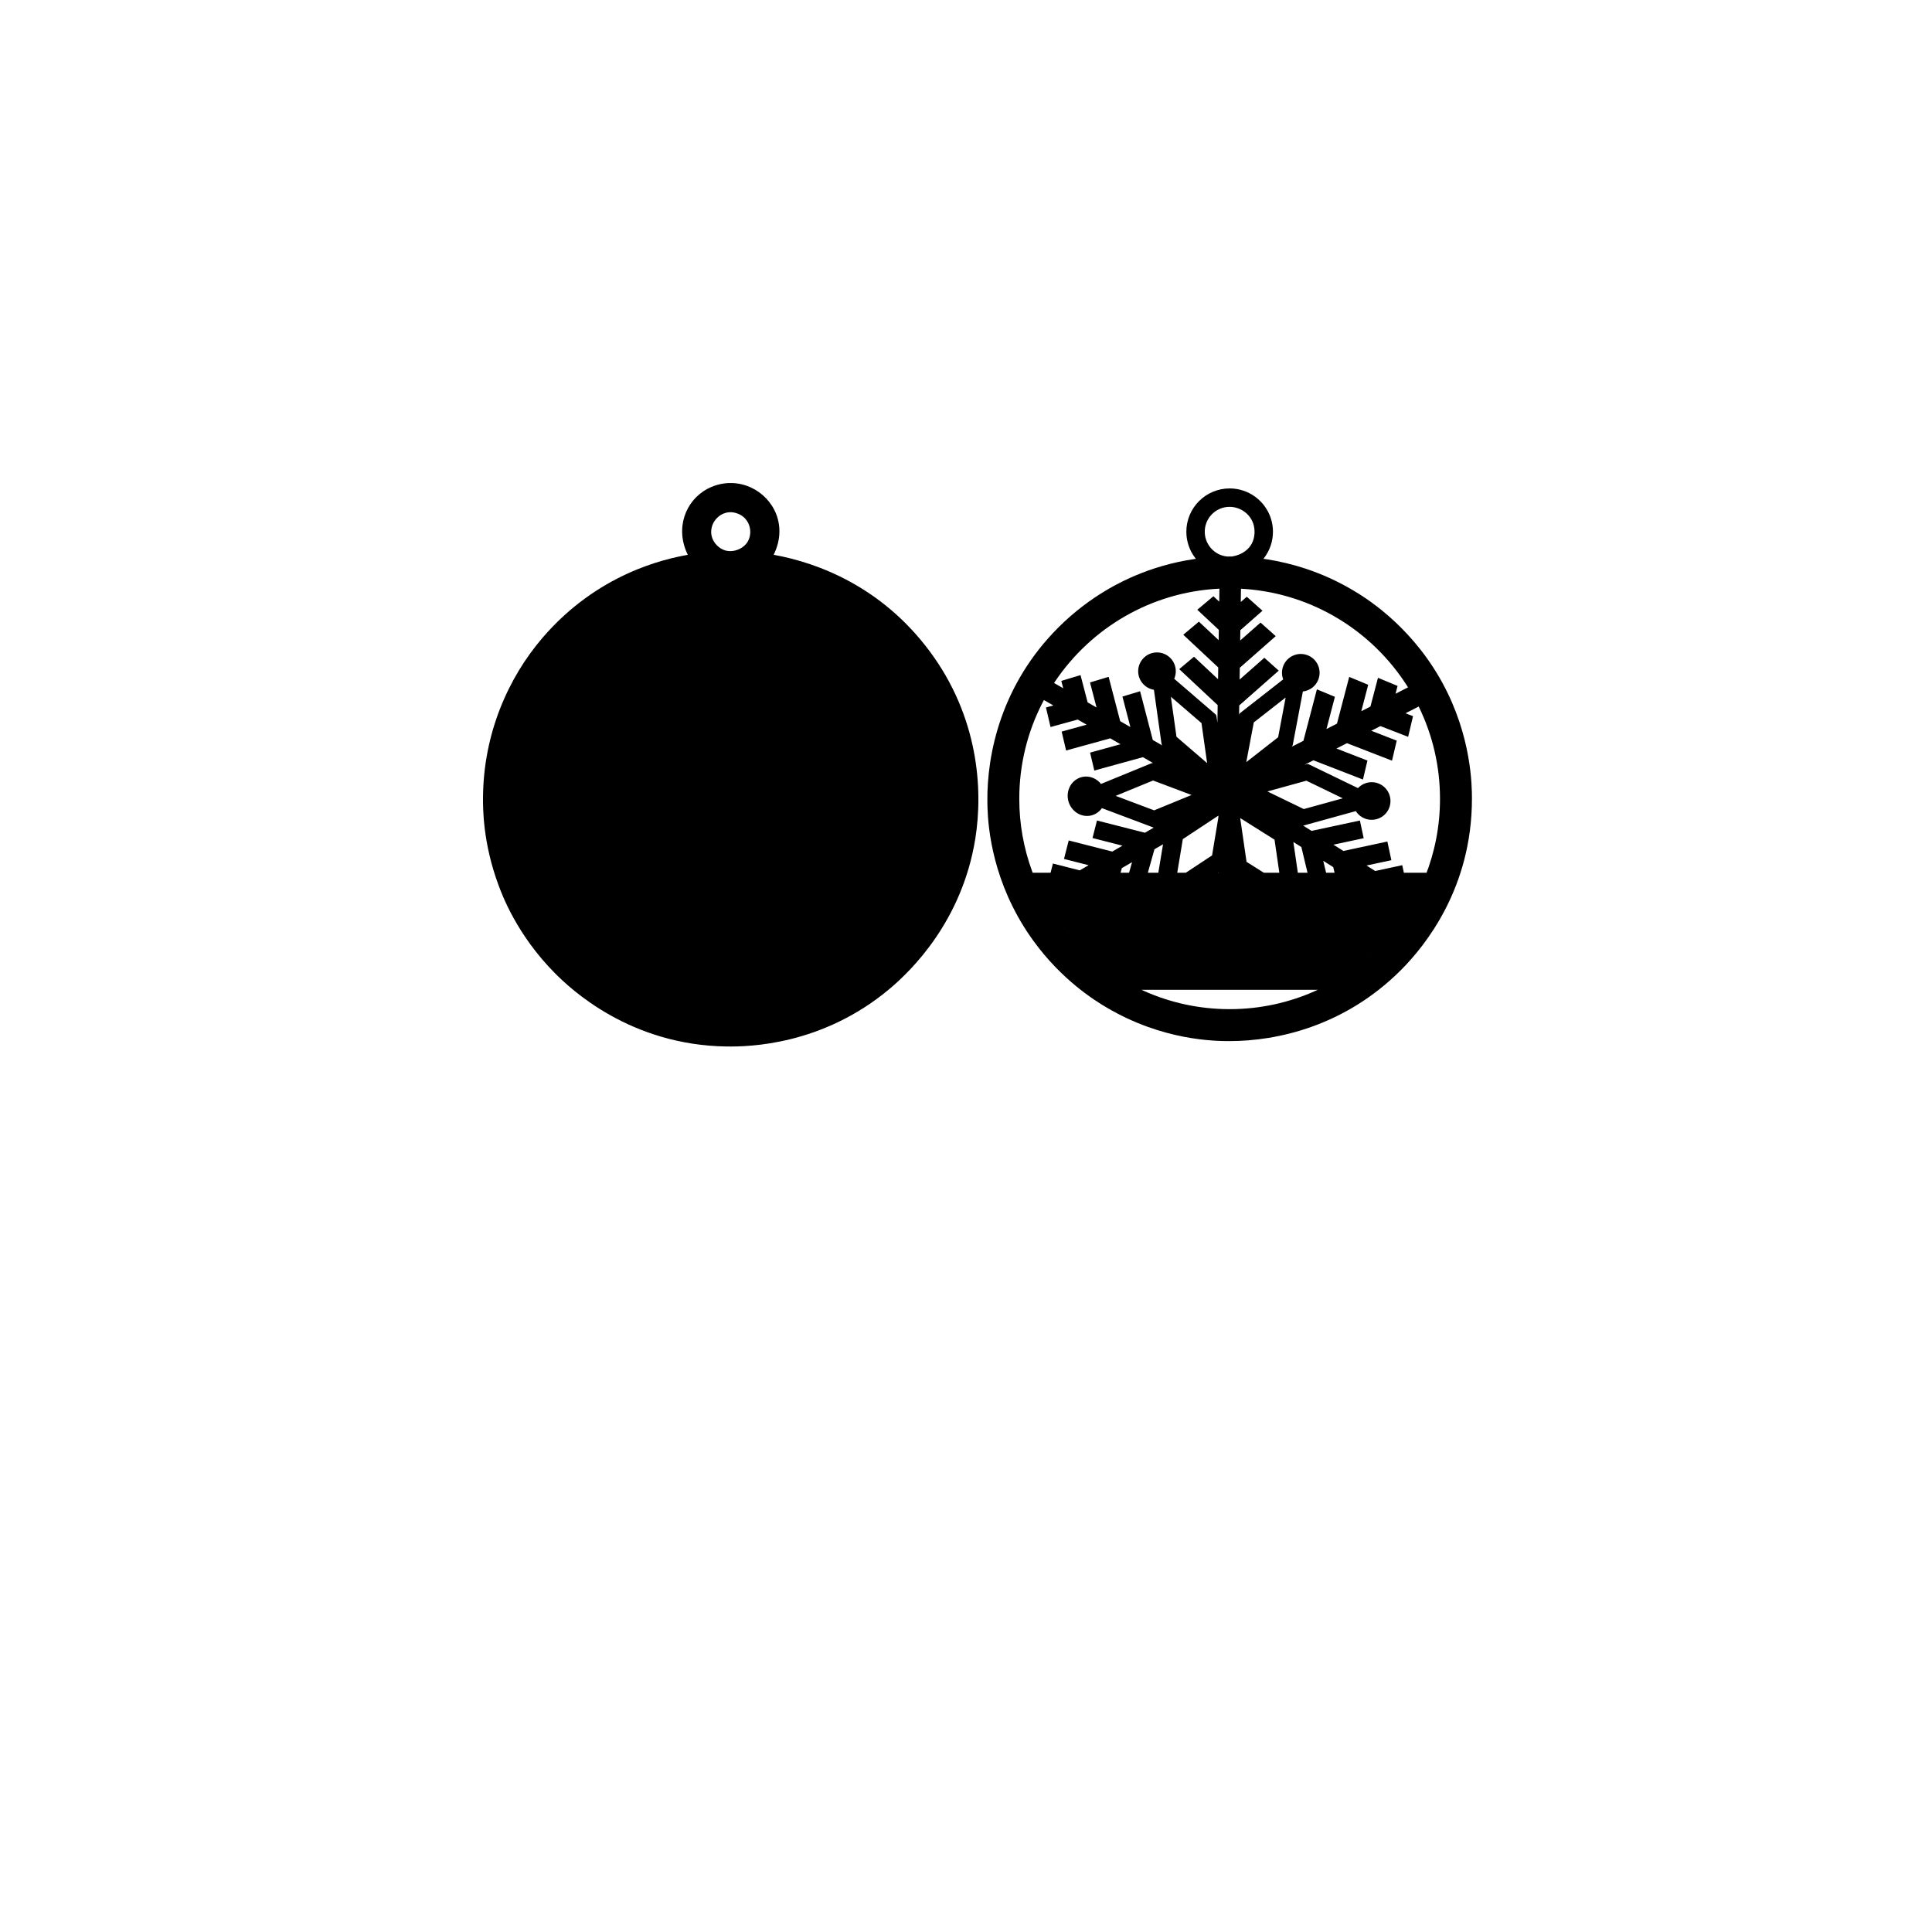 <?xml version="1.0" encoding="UTF-8" ?>
<!-- Sure Cuts A Lot -->
<!DOCTYPE svg PUBLIC "-//W3C//DTD SVG 1.1//EN" "http://www.w3.org/Graphics/SVG/1.1/DTD/svg11.dtd">
<svg version="1.1" xmlns="http://www.w3.org/2000/svg" xmlns:xlink="http://www.w3.org/1999/xlink" xmlns:scal="http://www.craftedge.com/namespaces/surecutsalot" scal:dpi="72" x="0px" y="0px" width="864px" height="864px" viewBox="0 0 864 864" xml:space="preserve">
<g id="">
<path style="fill-rule:evenodd;fill:#000000;stroke:none;" d="M 335.737 217.97 C 346.023 222.665 352.399 235.099 345.984 248.109 C 366.084 251.711 394.435 262.589 415.763 291.261 C 437.313 320.23 439.825 352.5 436.132 375.248 C 430.195 411.826 407.777 433.876 397.787 442.254 C 367.603 467.569 334.728 468.107 325.137 467.996 C 281.674 467.496 255.026 442.126 248.22 435.272 C 230.91 417.843 224.393 399.791 222.797 395.456 C 215.942 376.838 215.968 361.455 216.005 356.539 C 216.217 328.398 227.024 303.326 242.735 285.086 C 267.42 256.426 297.144 250.012 307.59 248.11 C 301.791 236.352 306.46 223.913 316.38 218.606 C 318.218 217.624 320.235 216.885 322.399 216.442 C 327.089 215.48 331.713 216.133 335.737 217.97 zM 335.528 237.734 C 335.481 234.488 333.7 231.171 329.944 229.704 C 324.418 227.545 319.965 231.219 318.646 234.713 C 317.692 237.239 317.954 239.536 318.855 241.411 C 320.014 243.822 322.23 245.535 324.276 246.14 C 328.058 247.258 332.71 245.374 334.539 241.936 C 335.212 240.67 335.549 239.209 335.528 237.734 z"/>
<path style="fill-rule:evenodd;fill:#000000;stroke:none;" d="M 534.812 249.914 L 534.389 249.376 C 531.971 246.144 530.539 242.134 530.539 237.793 C 530.539 227.106 539.219 218.426 549.905 218.426 C 554.247 218.426 558.257 219.858 561.489 222.276 C 566.212 225.81 569.272 231.448 569.272 237.793 C 569.272 242.134 567.84 246.144 565.422 249.376 L 565.004 249.907 L 566.923 250.183 C 577.265 251.835 590.833 255.551 604.956 263.905 C 610.04 266.913 629.767 278.759 643.882 303.292 C 644.327 304.064 644.757 304.836 645.175 305.605 C 658.118 329.454 658.259 351.454 658.259 357.222 C 658.259 397.026 637.45 422.88 626.504 433.826 C 601.485 458.844 571.277 465.582 549.9 465.582 C 543.305 465.582 519.952 465.391 494.846 450.538 C 489.774 447.538 474.878 438.402 461.964 420.496 C 460.119 417.938 458.314 415.201 456.585 412.277 C 456.124 411.498 455.677 410.72 455.244 409.945 C 441.818 385.9 441.626 363.894 441.559 358.616 C 441.284 336.911 447.891 306.023 473.297 280.617 C 487.786 266.128 502.633 259.551 507.733 257.392 C 514.875 254.368 523.903 251.47 534.503 249.954 L 534.812 249.914 zM 538.787 238.371 C 539.054 243.602 543.083 248.302 548.751 248.869 L 548.902 248.876 L 549.9 248.862 L 550.747 248.871 L 551.239 248.811 C 554.742 248.26 560.603 245.617 561.016 238.588 C 561.031 238.329 561.039 238.064 561.039 237.793 C 561.039 230.935 555.364 226.659 549.905 226.659 C 543.518 226.659 538.461 231.992 538.787 238.371 zM 554.622 365.84 C 554.9 367.755 557.21 383.684 557.462 385.425 L 565.206 390.299 L 572.126 390.299 L 569.981 375.508 C 566.704 373.446 557.762 367.817 554.622 365.84 zM 557.338 340.835 C 560.25 338.559 568.544 332.077 571.583 329.701 C 572.032 327.333 574.722 313.121 574.946 311.937 C 561.144 322.724 572.224 314.065 560.701 323.07 C 560.402 324.649 557.667 339.098 557.338 340.835 zM 566.794 353.94 C 570.121 355.551 579.594 360.139 583.066 361.82 C 585.389 361.179 599.332 357.331 600.494 357.011 C 584.729 349.375 597.385 355.505 584.222 349.13 C 582.673 349.558 568.498 353.469 566.794 353.94 zM 554.883 269.226 L 557.567 266.863 L 564.585 273.121 L 554.694 281.83 L 554.624 286.428 L 563.718 278.421 L 570.515 284.483 L 554.441 298.635 L 554.361 303.903 L 565.423 294.164 L 571.866 299.91 L 554.187 315.475 L 554.121 319.839 L 554.157 319.65 C 554.182 319.52 554.196 319.407 554.323 319.199 C 554.441 319.005 554.593 318.876 554.642 318.837 L 573.854 303.822 L 573.737 303.519 C 572.501 299.808 573.997 295.611 577.515 293.58 C 581.535 291.259 586.685 292.639 589.006 296.659 C 591.327 300.679 589.947 305.83 585.927 308.151 C 584.922 308.731 583.846 309.08 582.762 309.214 L 582.652 309.223 L 578.123 333.143 C 578.104 333.247 578.028 333.452 577.943 333.592 C 577.816 333.8 577.679 333.906 577.622 333.951 L 577.538 334.016 L 582.895 331.281 L 588.923 308.277 L 596.974 311.624 L 593.202 326.017 L 597.894 323.621 L 603.375 302.705 L 611.868 306.236 L 608.767 318.068 L 612.863 315.977 L 616.235 303.107 L 625.004 306.752 L 624.089 310.244 L 629.676 307.391 L 629.143 306.537 C 613.634 282.36 587.369 265.726 557.133 263.421 L 554.973 263.284 L 554.883 269.226 zM 492.087 431.408 L 491.263 430.753 L 491.84 431.218 L 492.087 431.408 zM 489.538 429.342 L 490.08 429.8 L 490.349 430.017 L 489.538 429.342 zM 488.645 428.586 L 487.847 427.891 L 488.354 428.341 L 488.645 428.586 zM 578.403 376.552 L 580.397 390.299 L 584.729 390.299 L 581.973 378.801 L 578.403 376.552 zM 481.969 321.788 L 469.811 325.134 L 467.754 316.393 L 471.053 315.485 L 466.844 313.055 L 466.126 314.414 C 459.542 327.259 455.826 341.811 455.826 357.222 C 455.826 368.577 457.843 379.466 461.539 389.549 L 461.825 390.3 L 469.822 390.3 L 470.876 386.171 L 482.856 389.228 L 486.838 386.929 L 475.824 384.118 L 477.933 375.855 L 497.411 380.824 L 501.974 378.19 L 488.574 374.771 L 490.573 366.937 L 511.997 372.403 L 515.95 370.121 L 515.944 370.12 L 492.775 361.4 L 492.714 361.494 C 492.064 362.399 491.231 363.181 490.23 363.775 C 486.226 366.153 481.038 364.64 478.656 360.399 C 476.274 356.159 477.591 350.783 481.596 348.405 C 485.099 346.325 489.509 347.223 492.153 350.321 L 492.36 350.589 L 514.932 341.325 C 514.99 341.301 515.178 341.233 515.406 341.231 C 515.528 341.229 515.616 341.24 515.688 341.258 L 515.698 341.261 L 511.11 338.612 L 489.378 344.594 L 487.49 336.568 L 501.088 332.826 L 496.525 330.191 L 476.765 335.63 L 474.773 327.164 L 485.952 324.087 L 481.969 321.788 zM 476.309 415.784 L 475.654 414.955 L 475.905 415.283 L 476.309 415.784 zM 465.49 398.749 L 465.066 397.892 L 465.11 397.987 L 465.49 398.749 zM 474.306 413.183 L 474.529 413.488 L 474.94 414.025 L 474.306 413.183 zM 464.115 395.853 L 464.143 395.917 L 464.494 396.667 L 464.115 395.853 zM 463.509 394.47 L 463.212 393.788 L 463.225 393.82 L 463.509 394.47 zM 480.655 420.859 L 479.94 420.074 L 480.281 420.457 L 480.655 420.859 zM 473.61 412.229 L 472.999 411.378 L 473.195 411.66 L 473.61 412.229 zM 471.734 409.54 L 471.905 409.8 L 472.324 410.404 L 471.734 409.54 zM 469.876 406.656 L 469.845 406.604 L 469.844 406.604 L 469.876 406.656 zM 470.511 407.671 L 470.658 407.907 L 471.08 408.548 L 470.511 407.671 zM 482.178 422.477 L 481.446 421.709 L 481.82 422.11 L 482.178 422.477 zM 478.473 418.403 L 478.782 418.768 L 479.165 419.2 L 478.473 418.403 zM 477.043 416.696 L 477.323 417.043 L 477.717 417.509 L 477.043 416.696 zM 482.992 423.311 L 483.397 423.725 L 483.741 424.061 L 482.992 423.311 zM 486.975 427.117 L 486.193 426.402 L 486.665 426.842 L 486.975 427.117 zM 506.253 385.583 L 501.69 388.217 L 501.106 390.299 L 504.929 390.299 L 506.253 385.583 zM 513.326 390.299 L 518.005 390.299 L 520.114 377.58 L 516.276 379.796 L 513.326 390.299 zM 516.138 362.39 C 519.708 360.924 529.453 356.925 532.875 355.52 C 531.192 354.887 517.197 349.62 515.668 349.045 C 502.13 354.601 515.147 349.259 498.931 355.914 C 500.078 356.346 513.844 361.526 516.138 362.39 zM 485.339 425.607 L 484.575 424.876 L 485.013 425.303 L 485.339 425.607 zM 599.406 437.201 L 598.537 437.74 L 598.661 437.667 L 599.406 437.201 zM 595.482 439.508 L 594.656 439.968 L 594.721 439.933 L 595.482 439.508 zM 611.957 427.888 L 611.156 428.587 L 611.446 428.341 L 611.957 427.888 zM 636.59 393.786 L 636.282 394.491 L 636.576 393.82 L 636.59 393.786 zM 591.765 384.969 L 593.042 390.299 L 596.828 390.299 L 596.223 387.778 L 591.765 384.969 zM 590.861 441.915 L 590.665 442.012 L 590.615 442.036 L 589.324 442.637 L 510.477 442.637 L 509.164 442.025 L 509.136 442.012 L 509.074 441.982 L 509.136 442.012 L 509.164 442.025 L 510.472 442.637 L 510.477 442.637 L 511.466 443.097 C 523.204 448.366 536.213 451.297 549.9 451.297 C 563.587 451.297 576.597 448.366 588.335 443.097 L 589.324 442.637 L 589.329 442.637 L 590.615 442.036 L 590.665 442.012 L 590.861 441.915 zM 597.47 438.371 L 596.611 438.876 L 596.706 438.823 L 597.47 438.371 zM 609.449 430.019 L 609.721 429.8 L 610.265 429.34 L 609.449 430.019 zM 608.546 430.746 L 607.709 431.411 L 607.961 431.218 L 608.546 430.746 zM 544.866 390.299 L 544.866 390.106 L 544.573 390.299 L 544.866 390.299 zM 544.866 364.75 L 528.965 375.259 L 526.471 390.299 L 530.298 390.299 L 542.045 382.535 L 544.866 365.529 L 544.866 364.75 zM 545.244 269.071 L 545.332 263.258 L 545.064 263.269 C 514.623 264.815 487.974 280.869 471.905 304.644 L 471.384 305.435 L 475.48 307.799 L 474.62 304.502 L 483.218 301.912 L 486.396 314.102 L 490.378 316.401 L 487.457 305.195 L 495.785 302.687 L 500.951 322.506 L 505.514 325.14 L 501.96 311.506 L 509.854 309.128 L 515.536 330.927 L 519.905 333.448 L 519.895 333.44 C 519.795 333.354 519.704 333.285 519.587 333.071 C 519.478 332.871 519.442 332.675 519.434 332.613 L 516.036 308.467 L 515.715 308.418 C 511.883 307.633 508.997 304.238 508.997 300.177 C 508.997 295.535 512.767 291.764 517.409 291.764 C 522.051 291.764 525.821 295.535 525.821 300.177 C 525.821 301.337 525.586 302.443 525.16 303.449 L 525.112 303.548 L 543.563 319.431 C 543.643 319.5 543.784 319.668 543.862 319.811 C 543.979 320.025 544.002 320.197 544.012 320.269 L 544.429 323.231 L 544.548 315.321 L 527.356 299.24 L 533.969 293.69 L 544.722 303.748 L 544.801 298.48 L 529.171 283.86 L 536.147 278.006 L 544.985 286.273 L 545.054 281.675 L 535.44 272.682 L 542.643 266.639 L 545.244 269.071 zM 635.685 395.853 L 635.306 396.669 L 635.658 395.917 L 635.685 395.853 zM 634.303 398.766 L 634.69 397.987 L 634.736 397.89 L 634.303 398.766 zM 633.269 400.797 L 633.675 400.029 L 633.738 399.902 L 633.269 400.797 zM 632.195 402.787 L 632.612 402.043 L 632.694 401.887 L 632.195 402.787 zM 631.081 404.737 L 631.501 404.028 L 631.604 403.843 L 631.081 404.737 zM 630.469 405.773 L 629.923 406.658 L 630.345 405.982 L 630.469 405.773 zM 628.722 408.546 L 629.143 407.907 L 629.29 407.671 L 628.722 408.546 zM 626.804 411.375 L 626.185 412.238 L 626.606 411.66 L 626.804 411.375 zM 628.067 409.541 L 627.475 410.407 L 627.896 409.8 L 628.067 409.541 zM 624.857 414.029 L 625.272 413.488 L 625.497 413.179 L 624.857 414.029 zM 623.488 415.789 L 623.896 415.283 L 624.149 414.953 L 623.488 415.789 zM 622.079 417.515 L 622.478 417.043 L 622.761 416.692 L 622.079 417.515 zM 621.331 418.399 L 620.631 419.205 L 621.019 418.768 L 621.331 418.399 zM 619.143 420.862 L 619.52 420.457 L 619.864 420.07 L 619.143 420.862 zM 617.617 422.483 L 617.981 422.11 L 618.359 421.704 L 617.617 422.483 zM 616.814 423.306 L 616.057 424.064 L 616.404 423.725 L 616.814 423.306 zM 614.46 425.609 L 614.788 425.303 L 615.228 424.873 L 614.46 425.609 zM 500.409 437.21 L 501.14 437.667 L 501.262 437.739 L 500.409 437.21 zM 613.612 426.398 L 612.822 427.12 L 613.136 426.842 L 613.612 426.398 zM 606.786 432.119 L 605.939 432.76 L 606.167 432.594 L 606.786 432.119 zM 604.136 434.069 L 604.339 433.928 L 604.99 433.452 L 604.136 434.069 zM 602.301 435.335 L 602.478 435.218 L 603.164 434.743 L 602.301 435.335 zM 601.3 435.994 L 600.434 436.559 L 600.585 436.465 L 601.3 435.994 zM 583.436 342.016 L 584.408 341.748 C 584.536 341.713 584.644 341.676 584.887 341.698 C 585.113 341.719 585.296 341.798 585.352 341.826 L 607.298 352.454 L 607.517 352.215 C 610.304 349.47 614.731 348.964 618.104 351.226 C 621.959 353.812 622.99 359.044 620.404 362.899 C 617.819 366.754 612.587 367.785 608.732 365.199 C 607.768 364.553 606.981 363.741 606.382 362.827 L 606.327 362.732 L 582.859 369.208 L 582.789 369.219 L 586.534 371.578 L 608.152 366.941 L 609.847 374.847 L 596.326 377.747 L 600.784 380.555 L 620.439 376.339 L 622.227 384.678 L 611.114 387.062 L 615.005 389.513 L 627.094 386.92 L 627.818 390.299 L 637.976 390.299 L 637.444 391.697 C 641.659 381.019 643.975 369.388 643.975 357.222 C 643.975 342.622 640.64 328.793 634.69 316.457 L 634.447 315.967 L 628.558 318.974 L 631.91 320.275 L 629.721 329.516 L 617.332 324.707 L 613.236 326.799 L 624.626 331.219 L 622.506 340.169 L 602.363 332.351 L 597.671 334.747 L 611.528 340.125 L 609.519 348.61 L 587.364 340.011 L 583.436 342.016 zM 593.396 440.633 L 592.673 441.014 L 592.707 440.997 L 593.396 440.633 zM 505.143 439.967 L 504.345 439.523 L 505.08 439.933 L 505.143 439.967 zM 507.126 441.013 L 506.444 440.654 L 507.093 440.997 L 507.126 441.013 zM 523.61 311.579 C 526.051 328.925 524.091 315.001 526.129 329.483 C 527.347 330.531 538.492 340.124 539.832 341.278 C 539.317 337.617 537.85 327.194 537.312 323.374 C 535.485 321.802 524.523 312.366 523.61 311.579 zM 503.187 438.875 L 502.348 438.381 L 503.095 438.823 L 503.187 438.875 zM 499.364 436.557 L 498.513 436.002 L 499.216 436.465 L 499.364 436.557 zM 496.647 434.749 L 497.323 435.218 L 497.498 435.333 L 496.647 434.749 zM 494.82 433.459 L 495.462 433.928 L 495.662 434.067 L 494.82 433.459 zM 493.025 432.127 L 493.634 432.594 L 493.858 432.757 L 493.025 432.127 z"/>
</g>

</svg>